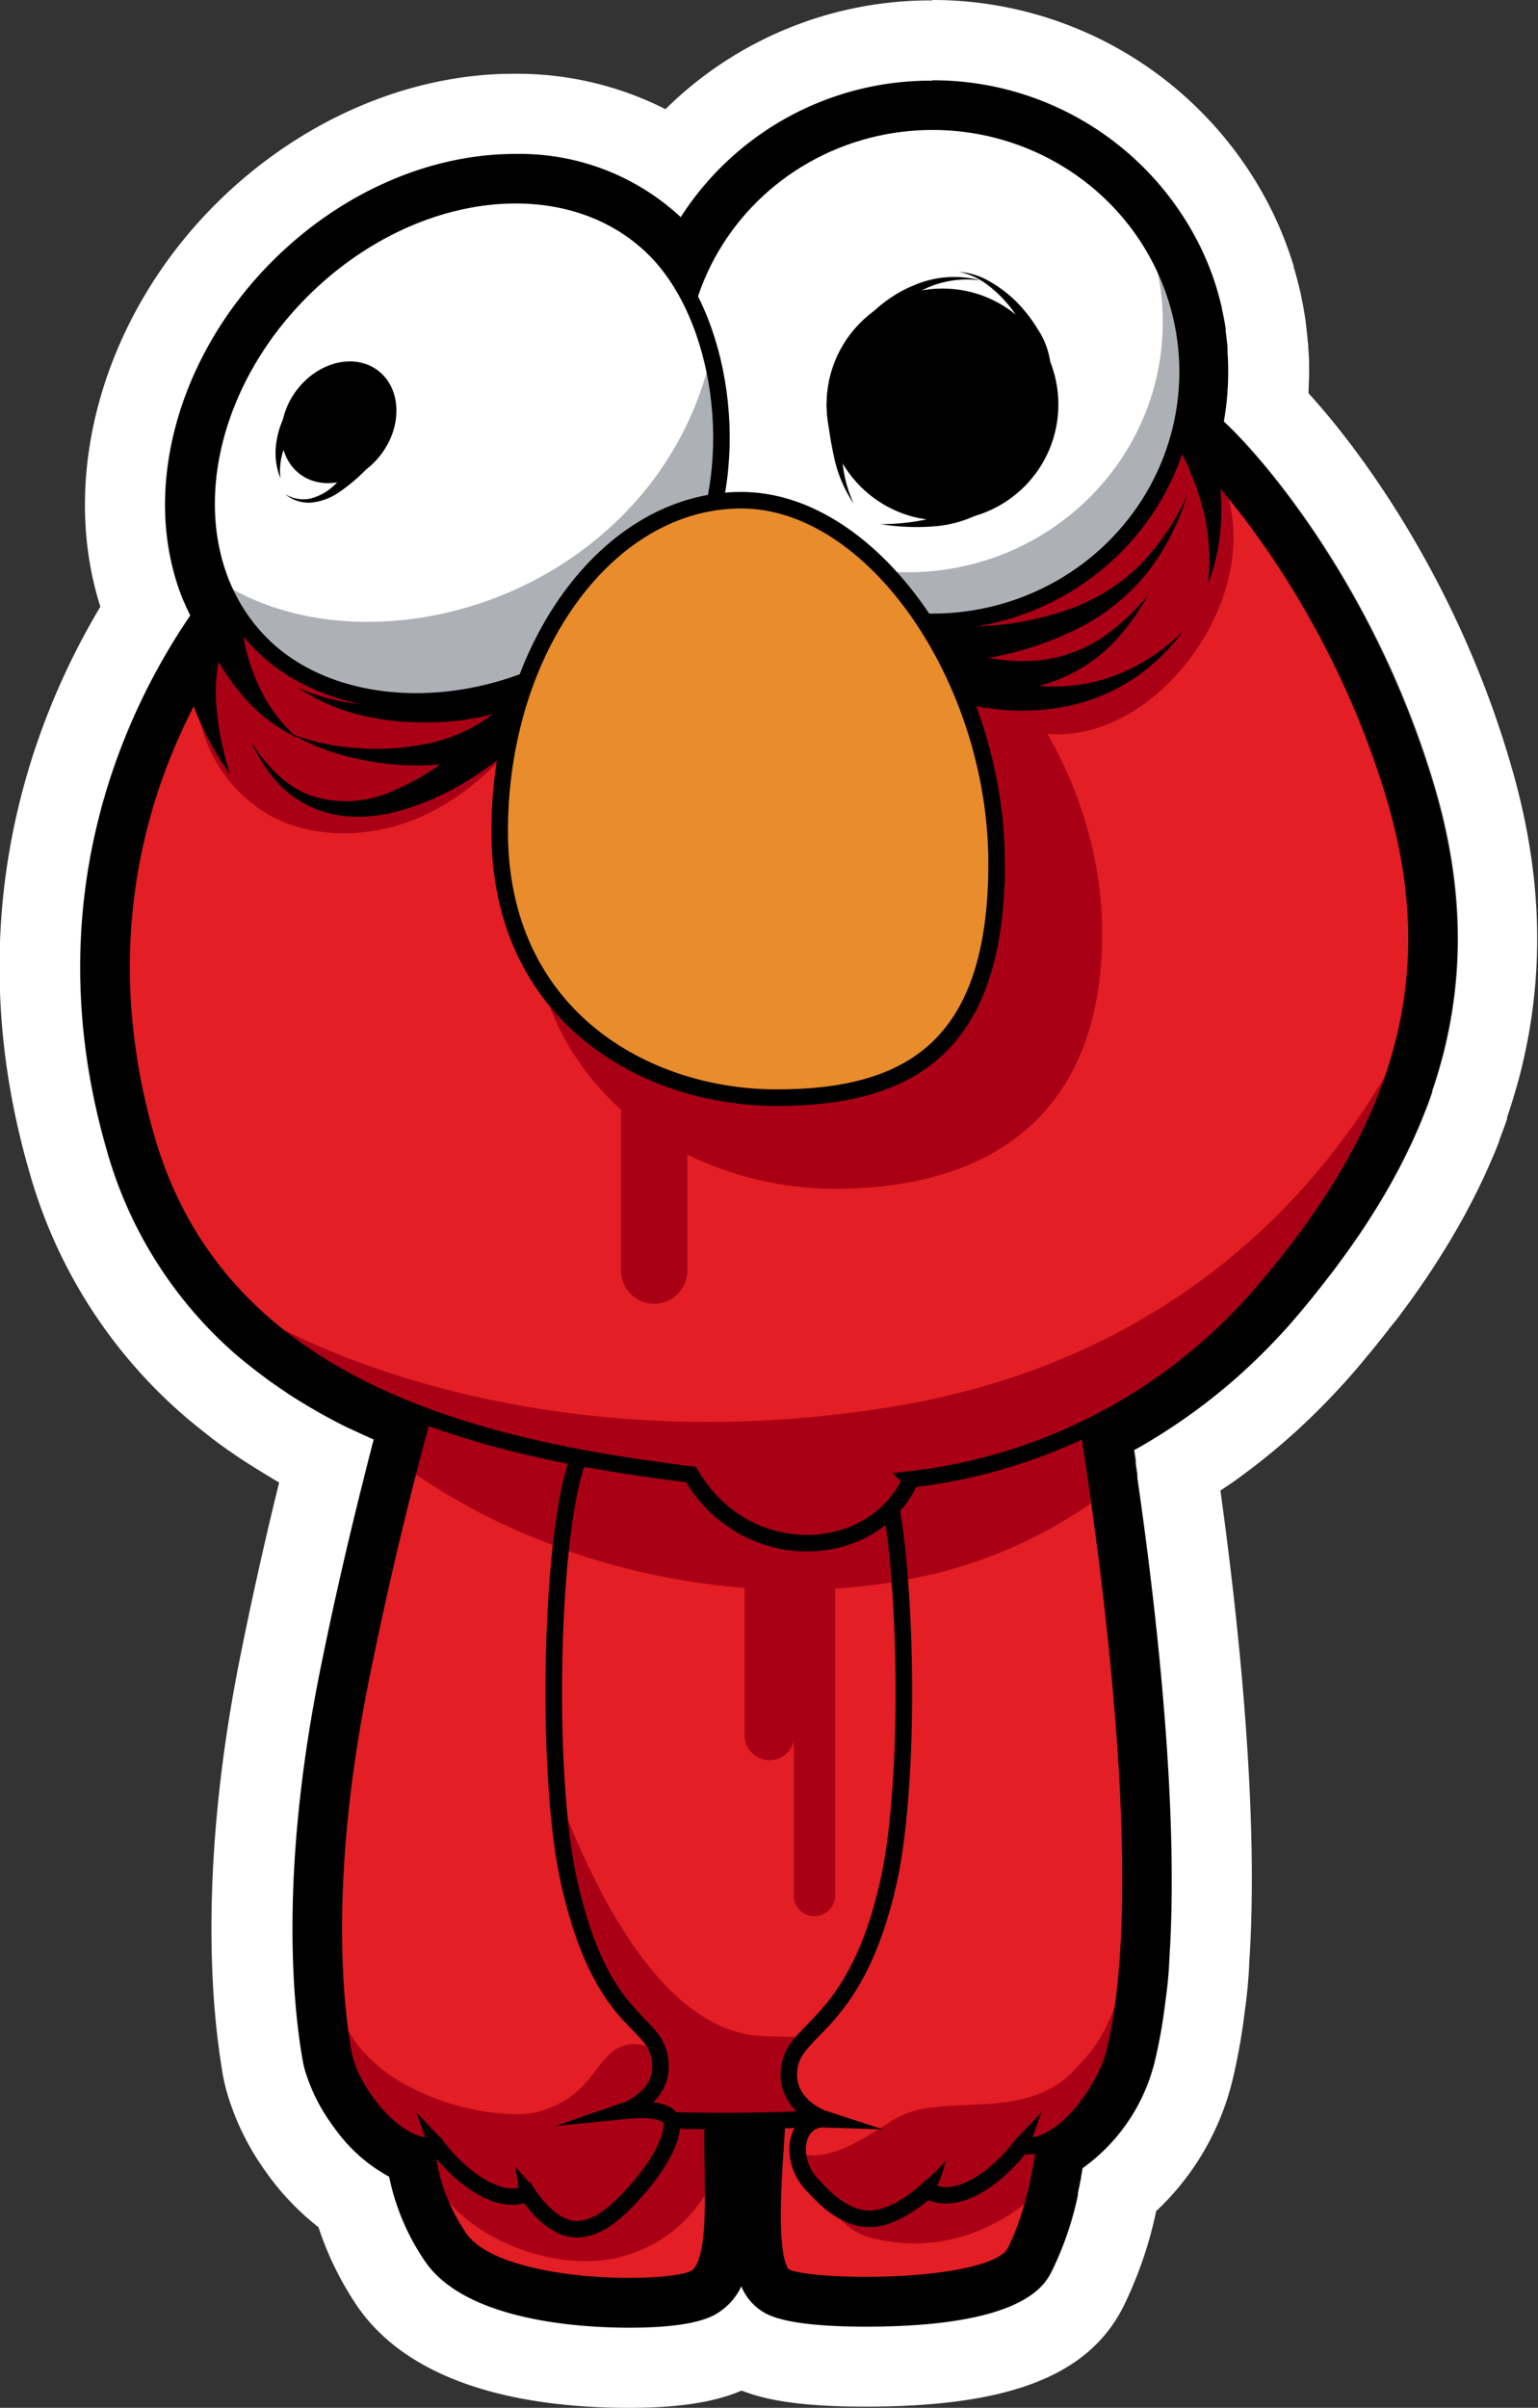 <svg id="Layer_1" xmlns="http://www.w3.org/2000/svg" viewBox="0 0 191.73 300"><rect x="0" y="0" width="191.73" height="300" fill="#333333" stroke="none"/><defs><style>.cls-1{fill:#e31e24}.cls-2{fill:#aa0015}.cls-3{fill:none;stroke:#000;stroke-miterlimit:10;stroke-width:2.06px}.cls-4{fill:#fff}.cls-5{fill:#adb1b5}</style></defs><path class="cls-1" d="M151 264.17c0 3-1.76 17.89 1 19.49s26.14 1.91 28.66-3.05 3.59-11.47 3.9-15.37-20.87-4.43-20.87-4.43z" transform="translate(-54.14)"/><path class="cls-2" d="M162.58 278.76c7.12 1.94 14.55.12 20.6-5.27a51.82 51.82 0 0 0 1.35-8.25c.3-3.89-20.87-4.43-20.87-4.43l-7.73 2.05c-.33 3.63-.47 13.95 6.65 15.9z" transform="translate(-54.14)"/><path class="cls-3" d="M151 264.17c0 3-1.76 17.89 1 19.49s26.14 1.91 28.66-3.05 3.59-11.47 3.9-15.37-20.87-4.43-20.87-4.43z" transform="translate(-54.14)"/><path class="cls-3" d="M143 264.27c-.23 7.39 1 17.94-2.29 19.62s-24.77 1.76-29.35-5.12-4.28-12.76-4-17.65 35.64 3.15 35.64 3.15z" transform="translate(-54.14)"/><path class="cls-1" d="M143 264.27c-.23 7.39 1 17.94-2.29 19.62s-24.77 1.76-29.35-5.12-4.28-12.76-4-17.65 35.64 3.15 35.64 3.15z" transform="translate(-54.14)"/><path class="cls-2" d="M131.62 281.16c8.14-2.24 10.64-8.29 11.36-9.25 0-2.61-.1-5.28 0-7.64 0 0-35.39-8-35.66-3.15a33.08 33.08 0 0 0 .53 9.79c3.46 7.86 15.63 12.49 23.77 10.25z" transform="translate(-54.14)"/><path class="cls-3" d="M143 264.27c-.23 7.39 1 17.94-2.29 19.62s-24.77 1.76-29.35-5.12-4.28-12.76-4-17.65 35.64 3.15 35.64 3.15z" transform="translate(-54.14)"/><path class="cls-1" d="M122.24 263.18a227.62 227.62 0 0 0 50-.61l13.3-91.26-71.39 2z" transform="translate(-54.14)"/><path class="cls-2" d="M149 253.67c-21.5-1.24-31.94-52.84-32.45-53.91l5.72 63.42a227.62 227.62 0 0 0 50-.61l2.39-16.36c-2.45 2.13-9.32 8.41-25.66 7.46z" transform="translate(-54.14)"/><path class="cls-3" d="M122.24 263.18a227.62 227.62 0 0 0 50-.61l13.3-91.26-71.39 2z" transform="translate(-54.14)"/><path class="cls-2" d="M155.68 238.74a2.57 2.57 0 0 1-2.58-2.58v-39.9a2.58 2.58 0 0 1 5.16 0v39.9a2.58 2.58 0 0 1-2.58 2.58z" transform="translate(-54.14)"/><path class="cls-2" d="M150.07 219.31a3.1 3.1 0 0 1-3.1-3.1v-20a3.1 3.1 0 0 1 6.2 0v20a3.1 3.1 0 0 1-3.1 3.1z" transform="translate(-54.14)"/><path class="cls-2" d="M191.12 186.6c-1.48-10.52-2.81-17.74-2.81-17.74l-4.86 2.51-69.32 1.93.13 1.39-5.93-3.38s-1.34 4.36-3.26 11.8c23.28 16.65 61.71 21.62 86.05 3.49z" transform="translate(-54.14)"/><path class="cls-1" d="M163.65 181.57c3.49 8.08 4.4 39.23 1.19 53.18-3.89 17-11.12 17.84-12.19 22.28a5.77 5.77 0 0 0 4.28 7c-3.59-.69-4.55 4.84-1.64 8.07 2.07 2.29 4.38 4.35 7.28 4.35 3.37 0 7.13-3.55 7.13-3.55 3.9 2.23 9.05-2 11.73-5.54 5.27.68 10.54-7.21 11.62-11.54 6.5-26-4.74-86.91-4.74-86.91z" transform="translate(-54.14)"/><path class="cls-2" d="M188.1 257.89a12.21 12.21 0 0 1-5.45 3.34c-4.06 1.28-8.38.81-12.54 1.38a11.42 11.42 0 0 0-4.47 1.44c-1.49.9-2.93 1.88-4.46 2.71-2.33 1.27-5.21 2.38-7.56 1.46a6.72 6.72 0 0 0 1.67 3.83c2.07 2.29 4.38 4.35 7.28 4.35 3.37 0 7.13-3.55 7.13-3.55 3.9 2.23 9.05-2 11.73-5.54 5.27.68 10.85-7.15 11.62-11.54a84.16 84.16 0 0 0 1.73-12.16c-1.78 9.68-4.91 12.32-6.68 14.28z" transform="translate(-54.14)"/><path d="M168.91 272.18a18.44 18.44 0 0 0 3.12-3 19.07 19.07 0 0 1-1.54 4.29z" transform="translate(-54.14)"/><path d="m126.41 266.78 3.41-3.6-1.64 4.66-1.77-1.06z"/><path class="cls-2" d="m183.45 171.37-19.8 10.2c1.23 2.85 2.14 8.57 2.66 15.38a58.2 58.2 0 0 0 24.81-10.35c-.08-.61-.17-1.2-.25-1.78l-.06-.42c-.07-.46-.13-.92-.2-1.37l-.05-.33c-.08-.55-.16-1.09-.24-1.61v-.19c-.07-.45-.14-.89-.2-1.33l-.06-.39c-.07-.41-.13-.82-.19-1.21v-.2c-.08-.46-.15-.92-.22-1.35v-.2c-.06-.36-.11-.7-.17-1v-.31c-.12-.77-.24-1.48-.35-2.12v-.21c0-.26-.08-.49-.12-.72v-.2c-.05-.27-.09-.53-.13-.77 0-.21-.07-.4-.1-.58v-.21c0-.13 0-.26-.06-.37v-.09c0-.15-.05-.28-.07-.39v-.32l-4.86 2.51z" transform="translate(-54.14)"/><path class="cls-3" d="M163.65 181.57c3.49 8.08 4.4 39.23 1.19 53.18-3.89 17-11.12 17.84-12.19 22.28s2.89 6.55 4.28 7c-3.61-.12-4.55 4.84-1.64 8.07 2.07 2.29 4.38 4.35 7.28 4.35 3.37 0 7.13-3.55 7.13-3.55 3.9 2.23 9.05-2 11.73-5.54 5.27.68 10.54-7.21 11.62-11.54 6.5-26-4.74-86.91-4.74-86.91z" transform="translate(-54.14)"/><path class="cls-1" d="M126.33 181.57c-3.48 8.08-4.39 39.23-1.19 53.18 3.9 17 10.09 16.81 11.16 21.24a5.77 5.77 0 0 1-4.28 7c3.59-.69 5.57.16 5.81 1.22.44 2-1.59 5.64-4.51 8.87-2.07 2.29-4.44 4.66-7.34 4.66-3.36 0-6.11-4.51-6.11-4.51-3.52 1.84-8.64-2.29-11.31-5.88-5.28.68-10.86-7.15-11.62-11.54-1.45-8.34-2.37-24 2.14-46.47s9.25-38 9.25-38z" transform="translate(-54.14)"/><path class="cls-2" d="M132 263a5.77 5.77 0 0 0 4.28-7 4.3 4.3 0 0 0-5-.88c-1.75.88-2.86 3.06-4.19 4.46a11.86 11.86 0 0 1-6.52 3.68c-6.45 1-22.84-3-24.53-14.77.22 2.84.54 5.28.89 7.29.76 4.39 6.34 12.22 11.62 11.54 2.67 3.59 7.79 7.72 11.31 5.88 0 0 2.75 4.51 6.11 4.51 2.9 0 5.27-2.37 7.34-4.66 2.92-3.23 5-6.9 4.51-8.87-.23-1.07-2.21-1.92-5.82-1.18z" transform="translate(-54.14)"/><path d="m64.79 273.62-.55-3.69 2.43 2.83-1.88.86z"/><path d="m53.52 267.81-1.62-4.63 3.42 3.63-1.8 1z"/><path class="cls-2" d="M108.3 171.4c0 .07-.06.18-.11.35-.39 1.31-1.55 5.31-3.11 11.32a78.55 78.55 0 0 0 19 9.8c.54-5 1.32-9.08 2.29-11.34l-12.07-6.88-5.93-3.38z" transform="translate(-54.14)"/><path class="cls-3" d="M126.33 181.57c-3.48 8.08-4.39 39.23-1.19 53.18 3.9 17 10.09 16.81 11.16 21.24s-2.89 6.52-4.28 7c3.51-.35 5.57.16 5.81 1.22.44 2-1.59 5.64-4.51 8.87-2.07 2.29-4.44 4.66-7.34 4.66-3.36 0-6.11-4.51-6.11-4.51-3.52 1.84-8.64-2.29-11.31-5.88-5.28.68-10.86-7.15-11.62-11.54-1.45-8.34-2.37-24 2.14-46.47s9.25-38 9.25-38z" transform="translate(-54.14)"/><path class="cls-1" d="M82.64 78.83c-6.87 9.78-19.1 32.25-10.24 63s40.21 38.52 67.87 41.88c6.88 11.77 22.86 10.85 27.4.61A68 68 0 0 0 212 160.46c15.28-18 23.23-36.69 16.05-61s-21.71-40.81-25.38-43.72c-1.88-1.49-35.15-9.21-65.42-2.9-28.76 5.99-54.61 25.99-54.61 25.99z" transform="translate(-54.14)"/><path class="cls-2" d="M201 83.86c4.63-5.22 7.56-12.24 6.78-19.18s-5.76-13.53-12.56-15.12c-5.57-1.3-11.36.73-16.48 3.28-4.63 2.3-9.28 5.34-11.4 10-2.48 5.51-1 11.91.63 17.74.67 2.49 1.41 5.1 3.28 6.88 2.16 2 4.84 2.11 7.59 2.62 2.26.41 4.29 1.34 6.62 1.4 6.03.22 11.7-3.26 15.54-7.62z" transform="translate(-54.14)"/><path class="cls-2" d="M87.83 101.62c5.58 3 12.53 2.78 18.37.32s10.62-7 14.25-12.17a22.72 22.72 0 0 0 4.13-9 11.24 11.24 0 0 0-2.36-9.4c-2.76-3-7.21-3.76-11.3-3.89-6.73-.21-13.61.78-19.64 3.8-4.91 2.46-12.56 8.29-12.67 14.43a18.31 18.31 0 0 0 9.22 15.91z" transform="translate(-54.14)"/><path class="cls-2" d="M135.69 162.44a4.13 4.13 0 0 1-4.13-4.12v-23.39a4.13 4.13 0 0 1 8.26 0v23.39a4.13 4.13 0 0 1-4.13 4.12z" transform="translate(-54.14)"/><path class="cls-2" d="M191.54 116.27c0 22.8-14.17 31.84-33.28 31.84s-37.93-13-37.93-35.82S135.82 71 154.94 71s36.6 22.48 36.6 45.27z" transform="translate(-54.14)"/><path d="M122.36 88.93a43.54 43.54 0 0 1-8.54 7.43 33.84 33.84 0 0 1-10.18 4.75 19.16 19.16 0 0 1-5.65.63 13.71 13.71 0 0 1-5.49-1.39 13.39 13.39 0 0 1-4.31-3.46 20.57 20.57 0 0 1-2.83-4.61c1.84 3 4.41 5.76 7.65 6.88a14 14 0 0 0 9.85-.51 30.41 30.41 0 0 0 8.63-5.38 39.22 39.22 0 0 0 6.8-7.51z" transform="translate(-54.14)"/><path d="M82.84 96.52a38 38 0 0 1-4.24-7.73 25.57 25.57 0 0 1-1.32-4.41 31.85 31.85 0 0 1-.57-4.62l5.14.43a28.48 28.48 0 0 0-.71 4 22.9 22.9 0 0 0 0 4.06 36.81 36.81 0 0 0 1.7 8.27z" transform="translate(-54.14)"/><path d="M91.21 91.93a20.34 20.34 0 0 1-7.34-5.88 26.19 26.19 0 0 1-4.72-8.69l5.08-.89a22.23 22.23 0 0 0 1.84 8.23 19 19 0 0 0 5.14 7.23z" transform="translate(-54.14)"/><path d="M90.37 91.4a27.52 27.52 0 0 0 8.15 1.79 31.48 31.48 0 0 0 8.19-.4 20.77 20.77 0 0 0 7.3-2.74A14 14 0 0 0 119 84.8l4.34 2.8a18.63 18.63 0 0 1-7.5 5.88 24 24 0 0 1-8.84 1.88 33.63 33.63 0 0 1-8.65-.89 28.16 28.16 0 0 1-7.98-3.07z" transform="translate(-54.14)"/><path d="M91.21 85.63a23.6 23.6 0 0 0 7.72 2.07 31.27 31.27 0 0 0 7.86-.23 28 28 0 0 0 13.76-6l3 4.21A31.85 31.85 0 0 1 107 90a32.4 32.4 0 0 1-8.31-1 24 24 0 0 1-7.48-3.37z" transform="translate(-54.14)"/><path d="M171.18 81.29a26.93 26.93 0 0 0 15.41 4.23 21.72 21.72 0 0 0 8.06-2 24.13 24.13 0 0 0 7-4.93 24.73 24.73 0 0 1-6.34 6.06 23.52 23.52 0 0 1-8.35 3.38 28.54 28.54 0 0 1-9.18.27 32.77 32.77 0 0 1-9-2.51z" transform="translate(-54.14)"/><path d="M173.36 81c4.21 1.27 8.63 1.9 12.89.8a17.47 17.47 0 0 0 6-2.87 26.73 26.73 0 0 0 5-4.81 27.36 27.36 0 0 1-4.15 5.78 19.41 19.41 0 0 1-6 4.32 22.44 22.44 0 0 1-7.29 1.94 35.54 35.54 0 0 1-7.51-.11z" transform="translate(-54.14)"/><path d="M204.71 72.79a24.67 24.67 0 0 0 .07-5.36 26.82 26.82 0 0 0-1-5.15 34.91 34.91 0 0 0-1.85-4.85c-.37-.78-.76-1.54-1.19-2.28a20.85 20.85 0 0 0-1.3-2l4.51-2.51a28.15 28.15 0 0 1 1 2.84c.26.93.49 1.86.68 2.79a36.11 36.11 0 0 1 .72 5.64 28.24 28.24 0 0 1-.24 5.6 25 25 0 0 1-1.4 5.28z" transform="translate(-54.14)"/><path d="M202.18 61.55a30.52 30.52 0 0 1-4.81 9.54 26.22 26.22 0 0 1-8.43 7 40.68 40.68 0 0 1-10.41 3.66 75.37 75.37 0 0 1-10.88 1.34v-5.16a70.13 70.13 0 0 0 10.25 0 37.6 37.6 0 0 0 9.91-2.17 24.2 24.2 0 0 0 8.54-5.47 30 30 0 0 0 5.83-8.74z" transform="translate(-54.14)"/><path class="cls-2" d="M165.27 175.28c-44.94 7.34-76.24-8.91-80.71-12.66 14 13.93 35.79 18.65 55.71 21.07 6.88 11.77 22.86 10.85 27.4.61A68 68 0 0 0 212 160.46c8.15-9.62 14.21-19.41 17-30.13-3.1 4.98-18.79 37.67-63.73 44.95z" transform="translate(-54.14)"/><path class="cls-3" d="M82.64 78.83c-6.87 9.78-19.1 32.25-10.24 63s40.21 38.52 67.87 41.88c6.88 11.77 22.86 10.85 27.4.61A68 68 0 0 0 212 160.46c15.28-18 23.23-36.69 16.05-61s-21.71-40.81-25.38-43.72c-1.88-1.49-35.15-9.21-65.42-2.9-28.76 5.99-54.61 25.99-54.61 25.99z" transform="translate(-54.14)"/><ellipse class="cls-4" cx="116.25" cy="46.32" rx="31.8" ry="31.16"/><path class="cls-5" d="M197.23 29.63a30.52 30.52 0 0 1 1.86 10.5c0 17.22-14.24 31.17-31.8 31.17a31.91 31.91 0 0 1-26.84-14.48 31.77 31.77 0 0 0 29.94 20.67c17.56 0 31.79-13.95 31.79-31.17a30.57 30.57 0 0 0-4.95-16.69z" transform="translate(-54.14)"/><circle cx="117.49" cy="50.4" r="14.45"/><path d="M177 63.59a15 15 0 0 1-6.54 2 28.22 28.22 0 0 1-6.57-.29 27.25 27.25 0 0 0 6.4-.73 13.3 13.3 0 0 0 5.49-2.63z" transform="translate(-54.14)"/><path d="M159.24 50.41a39.62 39.62 0 0 0-.13 6.26 16 16 0 0 0 1.46 6.09 16.35 16.35 0 0 1-2.48-5.94 40.93 40.93 0 0 1-.91-6.44z" transform="translate(-54.14)"/><path d="M183 45.17a8.15 8.15 0 0 0-.87-3.48 17 17 0 0 0-2-3.35 15.26 15.26 0 0 0-2.82-2.8 8.8 8.8 0 0 0-3.63-1.67 8.93 8.93 0 0 1 3.91 1.24 15.93 15.93 0 0 1 3.31 2.54 18.55 18.55 0 0 1 2.6 3.35 9.94 9.94 0 0 1 1.58 4.21z" transform="translate(-54.14)"/><path d="M161.37 41.14a10.07 10.07 0 0 1 3-3.46 15.85 15.85 0 0 1 3.74-2.15 12.68 12.68 0 0 1 8.29-.58 12.18 12.18 0 0 0-7.85 1.51 15.51 15.51 0 0 0-3.17 2.39 8.42 8.42 0 0 0-2.07 3z" transform="translate(-54.14)"/><ellipse class="cls-3" cx="116.25" cy="46.32" rx="31.8" ry="31.16"/><path class="cls-4" d="M135.79 31.08c10.76 10.76 11 31.43-2.55 45S97.43 91 86.68 80.2s-8.48-30.47 5.08-44 33.24-15.87 44.03-5.12z" transform="translate(-54.14)"/><ellipse cx="96.38" cy="52.61" rx="8.08" ry="6.61" transform="translate(-57.67 98.15) rotate(-53.13)"/><path d="M101.43 56.58a21.87 21.87 0 0 1-5.14 4.83 7.37 7.37 0 0 1-3.36 1.21 4.55 4.55 0 0 1-3.26-1.07 4.27 4.27 0 0 0 3.19.56 6.71 6.71 0 0 0 2.82-1.53 20.29 20.29 0 0 0 4-5.18z" transform="translate(-54.14)"/><path d="M91.35 52.94a9.7 9.7 0 0 0-1.82 3 8 8 0 0 0-.43 3.65 8.3 8.3 0 0 1-.58-3.86 10.88 10.88 0 0 1 1.11-3.93z" transform="translate(-54.14)"/><path class="cls-5" d="M131.62 64.34c-14.16 14.16-36.45 16.84-49.93 8.21a22.35 22.35 0 0 0 5 7.65c10.75 10.75 33 9.44 46.56-4.12 3.12-3.13 6.56-4.21 8.26-7.88 3.29-7.11 2.93-17.28 1.31-24.15a41.17 41.17 0 0 1-11.2 20.29z" transform="translate(-54.14)"/><path class="cls-3" d="M135.79 31.08c8.37 8.37 11 26.22 5.1 38.57-1.69 3.53-4.64 3.41-7.65 6.43C119.68 89.64 97.43 91 86.68 80.2s-8.48-30.47 5.08-44 33.24-15.87 44.03-5.12z" transform="translate(-54.14)"/><path d="M178.38 107.58c0 22.79-10.77 29.18-27.41 29.18s-34.54-10.38-34.54-33.17 13.48-41.27 30.11-41.27 31.84 22.46 31.84 45.26z" transform="translate(-54.14)" style="fill:#e88c2c;stroke:#000;stroke-miterlimit:10;stroke-width:2.06px"/><path d="M170.39 15.16a31.85 31.85 0 0 1 28.92 18.21v.1a31.11 31.11 0 0 1 1.51 3.94l.06.22c.18.59.33 1.18.47 1.79 0 .1.05.2.07.31.15.66.28 1.33.38 2V42c.08.58.15 1.16.2 1.74v.53c0 .68.07 1.36.07 2a30.36 30.36 0 0 1-1 7.79c0 .16-.09.32-.13.48a14.46 14.46 0 0 1 1.59 1.15c3.67 2.91 18.19 19.42 25.38 43.72 3.35 11.35 3.41 21.47.95 30.87-.34 1.33-.74 2.65-1.19 4v.12c-.21.6-.43 1.2-.65 1.79-.05.14-.11.28-.17.42-.19.49-.38 1-.59 1.46l-.24.56c-.19.44-.38.88-.58 1.31l-.29.62c-.2.42-.39.83-.6 1.24l-.33.66-.62 1.18-.37.69c-.21.38-.42.76-.64 1.13s-.27.48-.41.71-.43.74-.66 1.11-.29.48-.44.72-.45.73-.69 1.09-.31.48-.47.72-.47.72-.71 1.07l-.5.73c-.24.35-.5.71-.75 1.06l-.51.73-.79 1.07-.53.7-.85 1.11-.51.66-1 1.2-.44.55c-.48.59-1 1.17-1.46 1.76a71.232 71.232 0 0 1-7.55 7.64 67.56 67.56 0 0 1-5.37 4.22q-2.75 1.94-5.57 3.54c-.94.54-1.89 1-2.84 1.53l-.83.4v.19c.06.39.12.79.19 1.19l.06.37c.07.42.13.86.2 1.31v.19c.08.52.16 1.06.24 1.6l.05.31c.07.44.13.89.2 1.34l.06.41c2.3 15.93 5.13 40.58 3.9 58.79a46.36 46.36 0 0 1-.47 5 58.83 58.83 0 0 1-1.26 7.16c-.63 3.58-4.44 9.43-8.68 11.11v.37c0 .11 0 .41-.08.62s0 .23 0 .34-.06.43-.1.65 0 .23 0 .35l-.12.69-.06.34c0 .25-.09.5-.14.75l-.06.32-.18.84c0 .08 0 .16-.05.24a36 36 0 0 1-2.81 8.22c-1.54 3-10.91 4.1-18.57 4.1-4.86 0-9-.42-10.09-1-2.75-1.6-1-16.51-1-19.49h.08c-2.22.06-4.44.1-6.67.1h-1.55.11v5.1c.1 6.43.29 13.2-2.28 14.52-1.11.57-4.26.95-8.14.95-7.67 0-18.17-1.5-21.21-6.07a23.39 23.39 0 0 1-4-11.48 5.46 5.46 0 0 1-.69-.1 7.46 7.46 0 0 1-1-.32 13.68 13.68 0 0 1-5.31-4.36c-.25-.32-.49-.65-.72-1a17.36 17.36 0 0 1-2.42-4.9 8.08 8.08 0 0 1-.2-.86c-.09-.51-.18-1-.26-1.59-1.29-8.66-1.84-23.77 2.4-44.88 3-14.88 6.07-26.7 7.81-33-1.19-.44-2.36-.91-3.52-1.41l-.66-.29c-.94-.41-1.86-.83-2.77-1.28l-.37-.18c-1-.5-2-1-3-1.59l-.53-.31q-1.26-.72-2.49-1.5l-.52-.33a52.53 52.53 0 0 1-2.77-1.92l-.33-.25c-.79-.6-1.56-1.22-2.32-1.86l-.54-.46a47.24 47.24 0 0 1-14.67-23.01c-8.86-30.73 3.37-53.2 10.24-63a11 11 0 0 1 1.56-1.6c-.14-.19-.26-.38-.39-.57a.64.64 0 0 1-.08-.14 22.55 22.55 0 0 1-2-4c-4.35-11-.71-25.61 10.07-36.39 7.8-7.8 17.64-11.86 26.63-11.86a24.12 24.12 0 0 1 17.4 6.78 25.2 25.2 0 0 1 4.3 5.78 31.75 31.75 0 0 1 30.3-21.7m0-5.16A37 37 0 0 0 139 27.05a29.47 29.47 0 0 0-20.65-7.91c-10.74 0-21.78 4.87-30.28 13.38C76.18 44.44 71.68 61.3 76.89 74.46c.3.74.63 1.48 1 2.19-8 11.75-19.43 35.37-10.42 66.59a52.62 52.62 0 0 0 16.21 25.58l.49.41.11.09c.85.72 1.71 1.41 2.55 2l.08.06.28.21c1 .71 2 1.41 3 2.1l.4.25.17.11c.88.56 1.79 1.11 2.7 1.63l.18.11.39.22c1.09.61 2.18 1.19 3.25 1.72l.29.14.11.05c.93.45 1.93.92 3 1.37h.08C99 186 96.45 196.16 94 208.28c-4.69 23.35-3.54 39.26-2.44 46.66.09.59.18 1.17.28 1.71a12.32 12.32 0 0 0 .31 1.38 22.7 22.7 0 0 0 3.14 6.43q.43.63.9 1.23a19.9 19.9 0 0 0 6.39 5.49 28.9 28.9 0 0 0 4.42 10.45c5 7.55 19.52 8.37 25.51 8.37 5 0 8.52-.51 10.49-1.51a7.81 7.81 0 0 0 3.5-3.64 6.75 6.75 0 0 0 2.86 3.27c2 1.16 6.26 1.75 12.69 1.75 19.65 0 22.3-5.21 23.17-6.93a40.53 40.53 0 0 0 3.24-9.42v-.26c.07-.32.13-.63.2-.94l.05-.24V272c.06-.28.11-.55.16-.82l.07-.38c0-.22.07-.43.1-.65a23.09 23.09 0 0 0 9-13.28 64.61 64.61 0 0 0 1.34-7.57 51.66 51.66 0 0 0 .5-5.47c1.21-18.31-1.48-42.57-4-59.71l-.06-.38v-.11l-.19-1.31v-.35l-.19-1.24.57-.32c2.05-1.16 4.06-2.45 6-3.81s3.93-2.93 5.78-4.53a75.73 75.73 0 0 0 5.48-5.28c.89-.95 1.77-1.93 2.61-2.93.52-.6 1-1.21 1.52-1.82l.3-.37.16-.21 1-1.25.36-.46.17-.23.9-1.16.39-.52.15-.21c.28-.38.56-.75.83-1.13l.41-.57.14-.19c.26-.37.53-.74.78-1.12l.45-.64.08-.12.75-1.13.5-.77.73-1.16c.16-.25.32-.5.47-.76s.47-.78.7-1.18c.15-.25.3-.5.44-.76s.46-.8.68-1.21l.4-.74c.23-.42.45-.84.66-1.27l.07-.13c.1-.19.2-.38.29-.58.22-.44.43-.88.64-1.32l.09-.18c.08-.17.15-.33.23-.49.22-.48.42-1 .63-1.43l.08-.18.18-.42c.22-.53.43-1.06.64-1.59l.05-.13c.05-.11.09-.22.13-.32.24-.63.47-1.28.7-1.95v-.13c.49-1.43.93-2.89 1.31-4.33 2.82-10.81 2.49-21.81-1-33.63-7.3-24.69-21.37-41-26.17-45.47a35.75 35.75 0 0 0 .54-6.21c0-.73 0-1.49-.08-2.38v-.62c-.06-.69-.14-1.38-.23-2v-.32c-.11-.76-.26-1.55-.44-2.35l-.06-.29v-.08c-.17-.7-.35-1.4-.55-2.08l-.08-.27a34.79 34.79 0 0 0-1.82-4.7l-.05-.1A37.11 37.11 0 0 0 170.39 10z" transform="translate(-54.14)"/><path class="cls-4" d="M170.39 10A37.12 37.12 0 0 1 204 31.19l.05.11a34.79 34.79 0 0 1 1.76 4.6l.08.27c.2.68.38 1.38.55 2.08v.08l.06.29c.18.8.33 1.59.44 2.35v.32c.09.65.17 1.34.23 2v.62c.06.9.08 1.65.08 2.38a35.75 35.75 0 0 1-.54 6.21C211.6 57 225.67 73.31 233 98c3.49 11.82 3.82 22.82 1 33.63-.38 1.44-.82 2.9-1.31 4.33v.13c-.22.65-.45 1.3-.7 1.94l-.13.33-.05.13c-.21.53-.42 1.06-.64 1.59l-.18.42-.08.18c-.21.48-.41.95-.63 1.42-.08.17-.15.33-.23.49l-.09.19c-.21.44-.42.88-.64 1.32-.09.2-.19.39-.29.58l-.07.13c-.21.43-.43.85-.66 1.27l-.4.74c-.22.41-.45.81-.68 1.21s-.29.51-.44.76c-.23.4-.46.79-.7 1.18s-.31.51-.47.76l-.73 1.16-.5.77-.75 1.13-.09.13-.44.63c-.25.38-.52.75-.78 1.12l-.13.19-.42.57c-.27.38-.55.75-.83 1.13l-.15.21-.39.52-.9 1.16-.17.23-.36.46-1 1.25-.16.21-.3.37c-.5.61-1 1.22-1.52 1.82-.84 1-1.72 2-2.61 2.93a75.73 75.73 0 0 1-5.48 5.28 73.787 73.787 0 0 1-11.78 8.35l-.57.31.19 1.23v.45l.2 1.34v.48c2.47 17.14 5.16 41.37 4 59.67a51.9 51.9 0 0 1-.5 5.47 64.61 64.61 0 0 1-1.34 7.57 23.09 23.09 0 0 1-9 13.28c0 .22-.07.43-.1.65l-.07.38c0 .27-.1.54-.16.82v.1l-.05.24c-.07.31-.13.62-.2.94v.26a40.53 40.53 0 0 1-3.24 9.42c-.87 1.72-3.52 6.93-23.17 6.93-6.43 0-10.7-.59-12.69-1.75a6.75 6.75 0 0 1-2.86-3.27 7.81 7.81 0 0 1-3.5 3.64c-2 1-5.5 1.51-10.49 1.51-6 0-20.47-.82-25.51-8.37a28.9 28.9 0 0 1-4.41-10.45 20 20 0 0 1-6.39-5.49q-.46-.6-.9-1.23a22.7 22.7 0 0 1-3.19-6.48 12.32 12.32 0 0 1-.31-1.38c-.1-.54-.19-1.12-.28-1.71-1.1-7.4-2.25-23.31 2.44-46.66 2.43-12.12 5-22.29 6.7-28.92h-.08c-1-.45-2-.92-3-1.37l-.11-.05-.29-.14c-1.07-.53-2.16-1.11-3.25-1.72l-.39-.22-.18-.11c-.91-.52-1.82-1.07-2.7-1.63l-.18-.11-.39-.25c-1-.69-2.07-1.39-3-2.1l-.28-.21-.08-.06c-.84-.63-1.7-1.32-2.55-2l-.11-.09-.49-.41a52.62 52.62 0 0 1-16.21-25.58c-9-31.22 2.38-54.84 10.42-66.59-.35-.71-.68-1.45-1-2.19-5.21-13.16-.71-30 11.22-41.94 8.5-8.51 19.54-13.38 30.28-13.38A29.47 29.47 0 0 1 139 27.05a37 37 0 0 1 31.35-17m0-10A47 47 0 0 0 137.1 13.6a41 41 0 0 0-18.75-4.41C105 9.14 91.4 15.08 81 25.45c-14 14-19.55 33.78-14.35 50.14-8.41 14.07-18 38.83-8.85 70.42a62.46 62.46 0 0 0 19.27 30.36l.59.51.11.09c1 .82 2 1.61 2.93 2.34l.46.35a77.3 77.3 0 0 0 3.52 2.44l.55.35.14.09c1 .62 2 1.24 3 1.84l.15.09.42.24c-1.47 5.94-3.17 13.32-4.83 21.59-5 24.85-3.72 42.05-2.52 50.1.1.68.2 1.33.31 2a23.12 23.12 0 0 0 .55 2.37 32.29 32.29 0 0 0 4.54 9.41c.39.57.81 1.14 1.24 1.69a32.48 32.48 0 0 0 5.61 5.62 40 40 0 0 0 4.75 9.72C105.76 297.78 121 300 132.52 300c6.17 0 10.68-.69 14.07-2.15 3.57 1.4 8.4 2 15.47 2 17.83 0 27.73-3.82 32.09-12.4a50.37 50.37 0 0 0 4.08-11.76v-.16a33.08 33.08 0 0 0 9.6-16.54 76.34 76.34 0 0 0 1.49-8.44 60.43 60.43 0 0 0 .57-6.25c1.17-18.08-1.22-41.29-3.61-58.59l1.49-1c2.26-1.6 4.47-3.33 6.56-5.15a85.69 85.69 0 0 0 6.22-6c1-1.07 2-2.18 2.95-3.3l1.62-1.95c.13-.16.26-.31.38-.47l.15-.18c.35-.44.71-.88 1.06-1.33l.43-.54.16-.22 1-1.24.45-.6.15-.21.9-1.21.47-.67.13-.17.86-1.23.49-.72.09-.12.83-1.25.55-.85q.42-.65.81-1.29l.53-.84c.26-.45.53-.89.78-1.33l.5-.85c.26-.45.51-.91.76-1.36.16-.29.31-.56.45-.84.26-.47.5-.95.75-1.43l.07-.13c.11-.23.23-.45.34-.68.25-.5.49-1 .73-1.51l.08-.17c.09-.19.19-.39.28-.6.25-.54.48-1.08.72-1.63l.06-.14c.08-.17.16-.36.24-.54q.38-.9.72-1.8v-.09c.06-.14.12-.31.19-.48.26-.7.53-1.44.79-2.19v-.09a.49.49 0 0 0 0-.11c.57-1.67 1.08-3.37 1.52-5 3.29-12.62 2.94-25.37-1.08-39C236.24 73.8 225 57.5 217.27 49c0-.88.07-1.76.07-2.64s0-1.92-.11-3c0-.27 0-.53-.06-.79-.07-.85-.16-1.69-.27-2.5 0-.19-.05-.35-.07-.52-.15-1-.34-2-.56-3 0-.17-.07-.32-.11-.47-.2-.89-.44-1.77-.69-2.64l-.07-.23v-.11a47.86 47.86 0 0 0-2.25-5.89l-.05-.11A47.17 47.17 0 0 0 170.39 0z" transform="translate(-54.14)"/></svg>